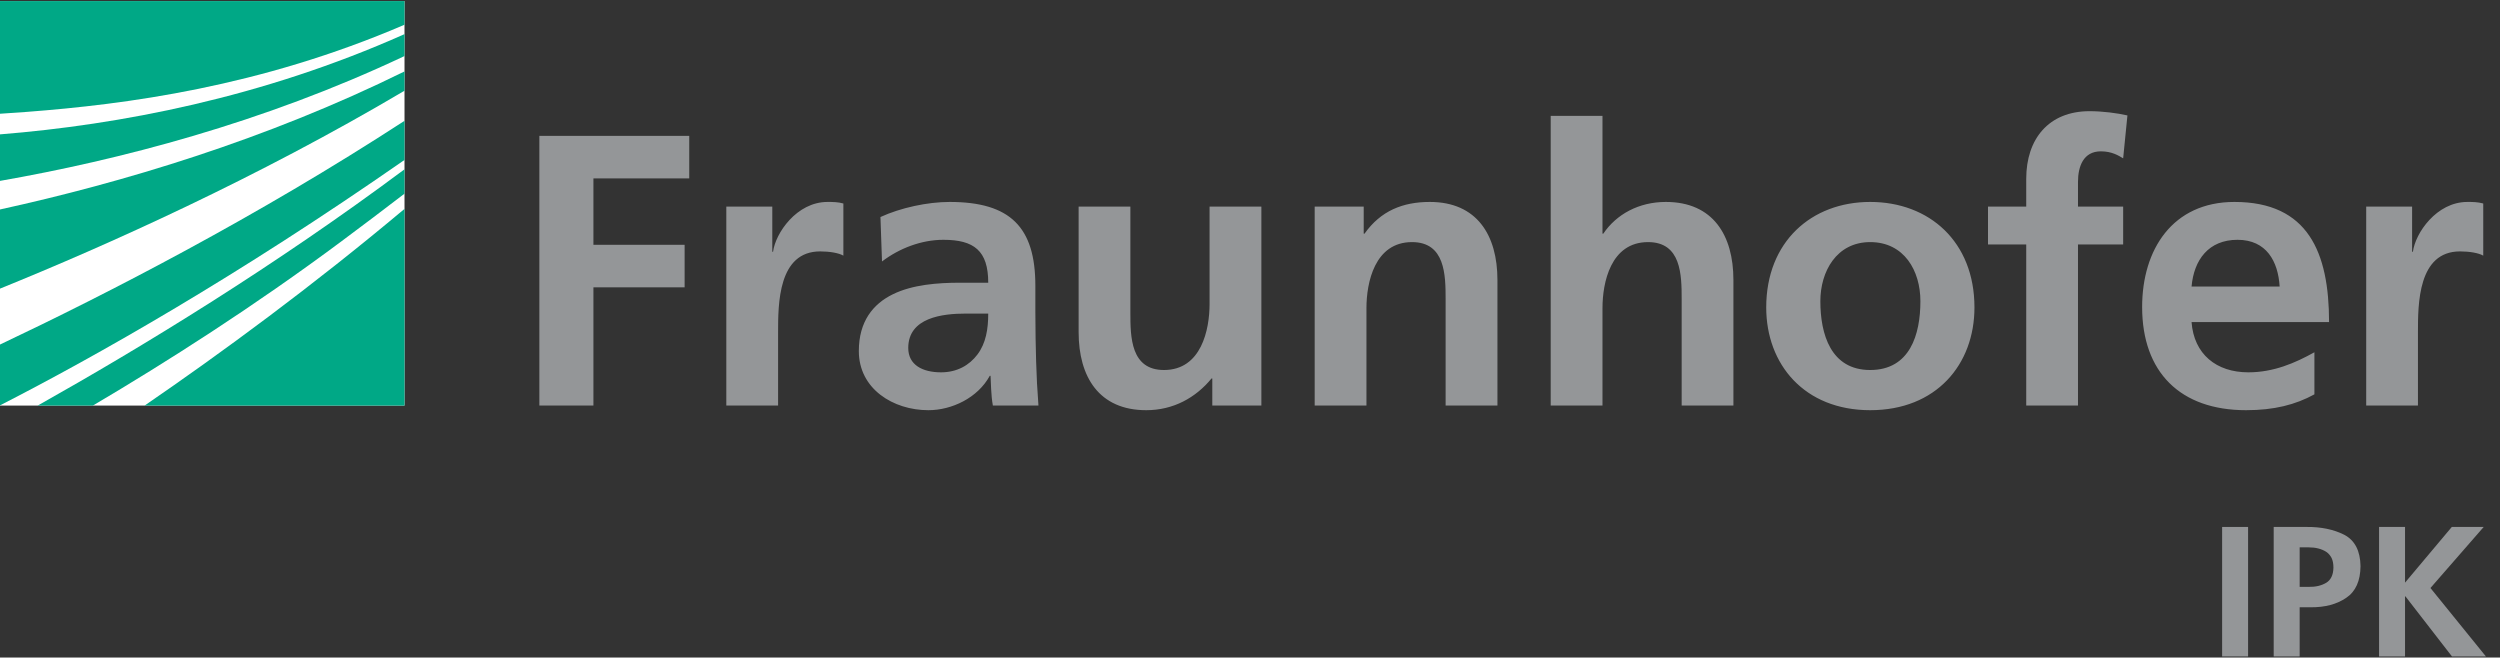 <?xml version="1.0" encoding="UTF-8" standalone="no"?>
<!DOCTYPE svg PUBLIC "-//W3C//DTD SVG 1.1//EN" "http://www.w3.org/Graphics/SVG/1.1/DTD/svg11.dtd">
<svg width="100%" height="100%" viewBox="0 0 730 192" version="1.1" xmlns="http://www.w3.org/2000/svg" xmlns:xlink="http://www.w3.org/1999/xlink" xml:space="preserve" xmlns:serif="http://www.serif.com/" style="fill-rule:evenodd;clip-rule:evenodd;stroke-linejoin:round;stroke-miterlimit:2;">
    <rect x="0" y="0" width="730" height="192" fill="#333333" stroke="none"/>
    <g transform="matrix(4.167,0,0,4.167,0,0)">
        <rect x="0" y="0.074" width="28.346" height="28.347" style="fill:white;fill-rule:nonzero;"/>
        <path d="M0,28.407C6.743,24.953 16.621,19.37 28.346,11.206L28.346,8.465C18.027,15.182 7.534,20.577 0,24.144L0,28.407Z" style="fill:rgb(0,168,134);fill-rule:nonzero;"/>
        <path d="M0,20.226C7.507,17.182 18.002,12.479 28.346,6.357L28.346,5.004C18.624,9.804 8.523,12.808 0,14.679L0,20.226Z" style="fill:rgb(0,168,134);fill-rule:nonzero;"/>
        <path d="M28.346,28.42L28.346,14.637C21.893,20.051 15.502,24.737 10.133,28.42L28.346,28.42Z" style="fill:rgb(0,168,134);fill-rule:nonzero;"/>
        <path d="M6.509,28.42C11.606,25.411 17.794,21.48 23.957,16.887C25.395,15.815 26.862,14.711 28.346,13.57L28.346,11.863C19.225,18.666 9.915,24.335 2.642,28.42L6.509,28.42Z" style="fill:rgb(0,168,134);fill-rule:nonzero;"/>
        <path d="M0,12.676C8.291,11.224 18.434,8.614 28.346,3.927L28.346,2.391C18.357,6.851 8.361,8.743 0,9.416L0,12.676Z" style="fill:rgb(0,168,134);fill-rule:nonzero;"/>
        <path d="M0,0.074L0,7.971C0.619,7.933 1.25,7.889 1.895,7.839C8.788,7.312 18.195,6.1 28.346,1.732L28.346,0.074L0,0.074Z" style="fill:rgb(0,168,134);fill-rule:nonzero;"/>
        <path d="M37.795,28.418L41.584,28.418L41.584,20.134L47.974,20.134L47.974,17.156L41.584,17.156L41.584,12.5L48.298,12.5L48.298,9.523L37.795,9.523L37.795,28.418ZM50.896,28.418L54.524,28.418L54.524,23.302C54.524,21.299 54.524,17.617 57.474,17.617C58.124,17.617 58.773,17.723 59.099,17.914L59.099,14.26C58.72,14.151 58.341,14.151 57.988,14.151C55.824,14.151 54.334,16.347 54.172,17.642L54.118,17.642L54.118,14.477L50.896,14.477L50.896,28.418ZM61.806,18.322C63.023,17.398 64.566,16.804 66.109,16.804C68.247,16.804 69.25,17.562 69.25,19.811L67.247,19.811C65.73,19.811 63.943,19.943 62.563,20.622C61.183,21.299 60.182,22.517 60.182,24.602C60.182,27.253 62.591,28.744 65.054,28.744C66.705,28.744 68.519,27.876 69.357,26.335L69.412,26.335C69.44,26.766 69.44,27.685 69.574,28.418L72.769,28.418C72.686,27.333 72.634,26.359 72.605,25.304C72.579,24.276 72.552,23.219 72.552,21.812L72.552,20.024C72.552,15.911 70.792,14.151 66.543,14.151C64.999,14.151 63.104,14.559 61.697,15.208L61.806,18.322ZM63.645,24.384C63.645,22.246 66.054,21.974 67.679,21.974L69.25,21.974C69.25,23.058 69.087,24.058 68.491,24.845C67.922,25.6 67.057,26.091 65.947,26.091C64.647,26.091 63.645,25.575 63.645,24.384ZM88.39,14.477L84.76,14.477L84.76,21.299C84.76,23.084 84.192,25.928 81.566,25.928C79.237,25.928 79.21,23.625 79.21,21.919L79.21,14.477L75.584,14.477L75.584,23.275C75.584,26.415 77.019,28.744 80.321,28.744C82.215,28.744 83.786,27.876 84.896,26.522L84.951,26.522L84.951,28.418L88.39,28.418L88.39,14.477ZM92.125,28.418L95.753,28.418L95.753,21.593C95.753,19.811 96.323,16.965 98.946,16.965C101.272,16.965 101.301,19.268 101.301,20.973L101.301,28.418L104.932,28.418L104.932,19.62C104.932,16.48 103.496,14.151 100.193,14.151C98.297,14.151 96.753,14.775 95.62,16.372L95.561,16.372L95.561,14.477L92.125,14.477L92.125,28.418ZM108.664,28.418L112.293,28.418L112.293,21.593C112.293,19.811 112.861,16.965 115.488,16.965C117.816,16.965 117.842,19.268 117.842,20.973L117.842,28.418L121.468,28.418L121.468,19.62C121.468,16.48 120.033,14.151 116.732,14.151C114.837,14.151 113.267,15.019 112.351,16.372L112.293,16.372L112.293,8.117L108.664,8.117L108.664,28.418ZM123.767,21.542C123.767,25.546 126.451,28.744 131.052,28.744C135.681,28.744 138.359,25.546 138.359,21.542C138.359,16.938 135.195,14.151 131.052,14.151C126.938,14.151 123.767,16.938 123.767,21.542ZM127.56,21.106C127.56,19.023 128.695,16.965 131.052,16.965C133.435,16.965 134.571,18.97 134.571,21.106C134.571,23.438 133.842,25.928 131.052,25.928C128.287,25.928 127.56,23.41 127.56,21.106ZM141.987,28.418L145.614,28.418L145.614,17.129L148.779,17.129L148.779,14.477L145.614,14.477L145.614,12.744C145.614,11.661 145.993,10.605 147.214,10.605C147.996,10.605 148.458,10.905 148.779,11.095L149.078,8.089C148.377,7.927 147.348,7.791 146.427,7.791C143.557,7.791 141.987,9.739 141.987,12.529L141.987,14.477L139.308,14.477L139.308,17.129L141.987,17.129L141.987,28.418ZM153.572,20.081C153.737,18.211 154.762,16.804 156.793,16.804C158.825,16.804 159.639,18.322 159.745,20.081L153.572,20.081ZM162.181,24.684C160.827,25.441 159.313,26.091 157.55,26.091C155.308,26.091 153.737,24.819 153.572,22.569L163.207,22.569C163.207,17.696 161.747,14.151 156.575,14.151C152.248,14.151 150.109,17.48 150.109,21.514C150.109,26.091 152.787,28.744 157.391,28.744C159.342,28.744 160.852,28.365 162.181,27.633L162.181,24.684ZM165.81,28.418L169.436,28.418L169.436,23.302C169.436,21.299 169.436,17.617 172.384,17.617C173.034,17.617 173.686,17.723 174.012,17.914L174.012,14.26C173.628,14.151 173.25,14.151 172.899,14.151C170.733,14.151 169.246,16.347 169.084,17.642L169.027,17.642L169.027,14.477L165.81,14.477L165.81,28.418Z" style="fill:rgb(148,150,152);fill-rule:nonzero;"/>
        <rect x="155.714" y="36.926" width="1.819" height="9.074" style="fill:rgb(148,150,152);fill-rule:nonzero;"/>
        <path d="M161.147,41.125L161.784,41.125C162.261,41.134 162.669,41.039 163.007,40.839C163.336,40.64 163.505,40.285 163.514,39.773C163.514,39.504 163.47,39.279 163.384,39.097C163.288,38.916 163.163,38.772 163.007,38.668C162.677,38.46 162.269,38.356 161.784,38.356L161.147,38.356L161.147,41.125ZM159.328,36.926L161.629,36.926C162.651,36.917 163.531,37.1 164.268,37.472C165.013,37.862 165.394,38.594 165.412,39.669C165.403,40.709 165.069,41.451 164.411,41.892C163.752,42.343 162.92,42.564 161.915,42.555L161.147,42.555L161.147,46L159.328,46L159.328,36.926Z" style="fill:rgb(148,150,152);fill-rule:nonzero;"/>
        <path d="M166.711,36.926L168.531,36.926L168.531,40.827L171.808,36.926L174.043,36.926L170.312,41.204L174.199,46L171.82,46L168.558,41.789L168.531,41.789L168.531,46L166.711,46L166.711,36.926Z" style="fill:rgb(148,150,152);fill-rule:nonzero;"/>
    </g>
</svg>
